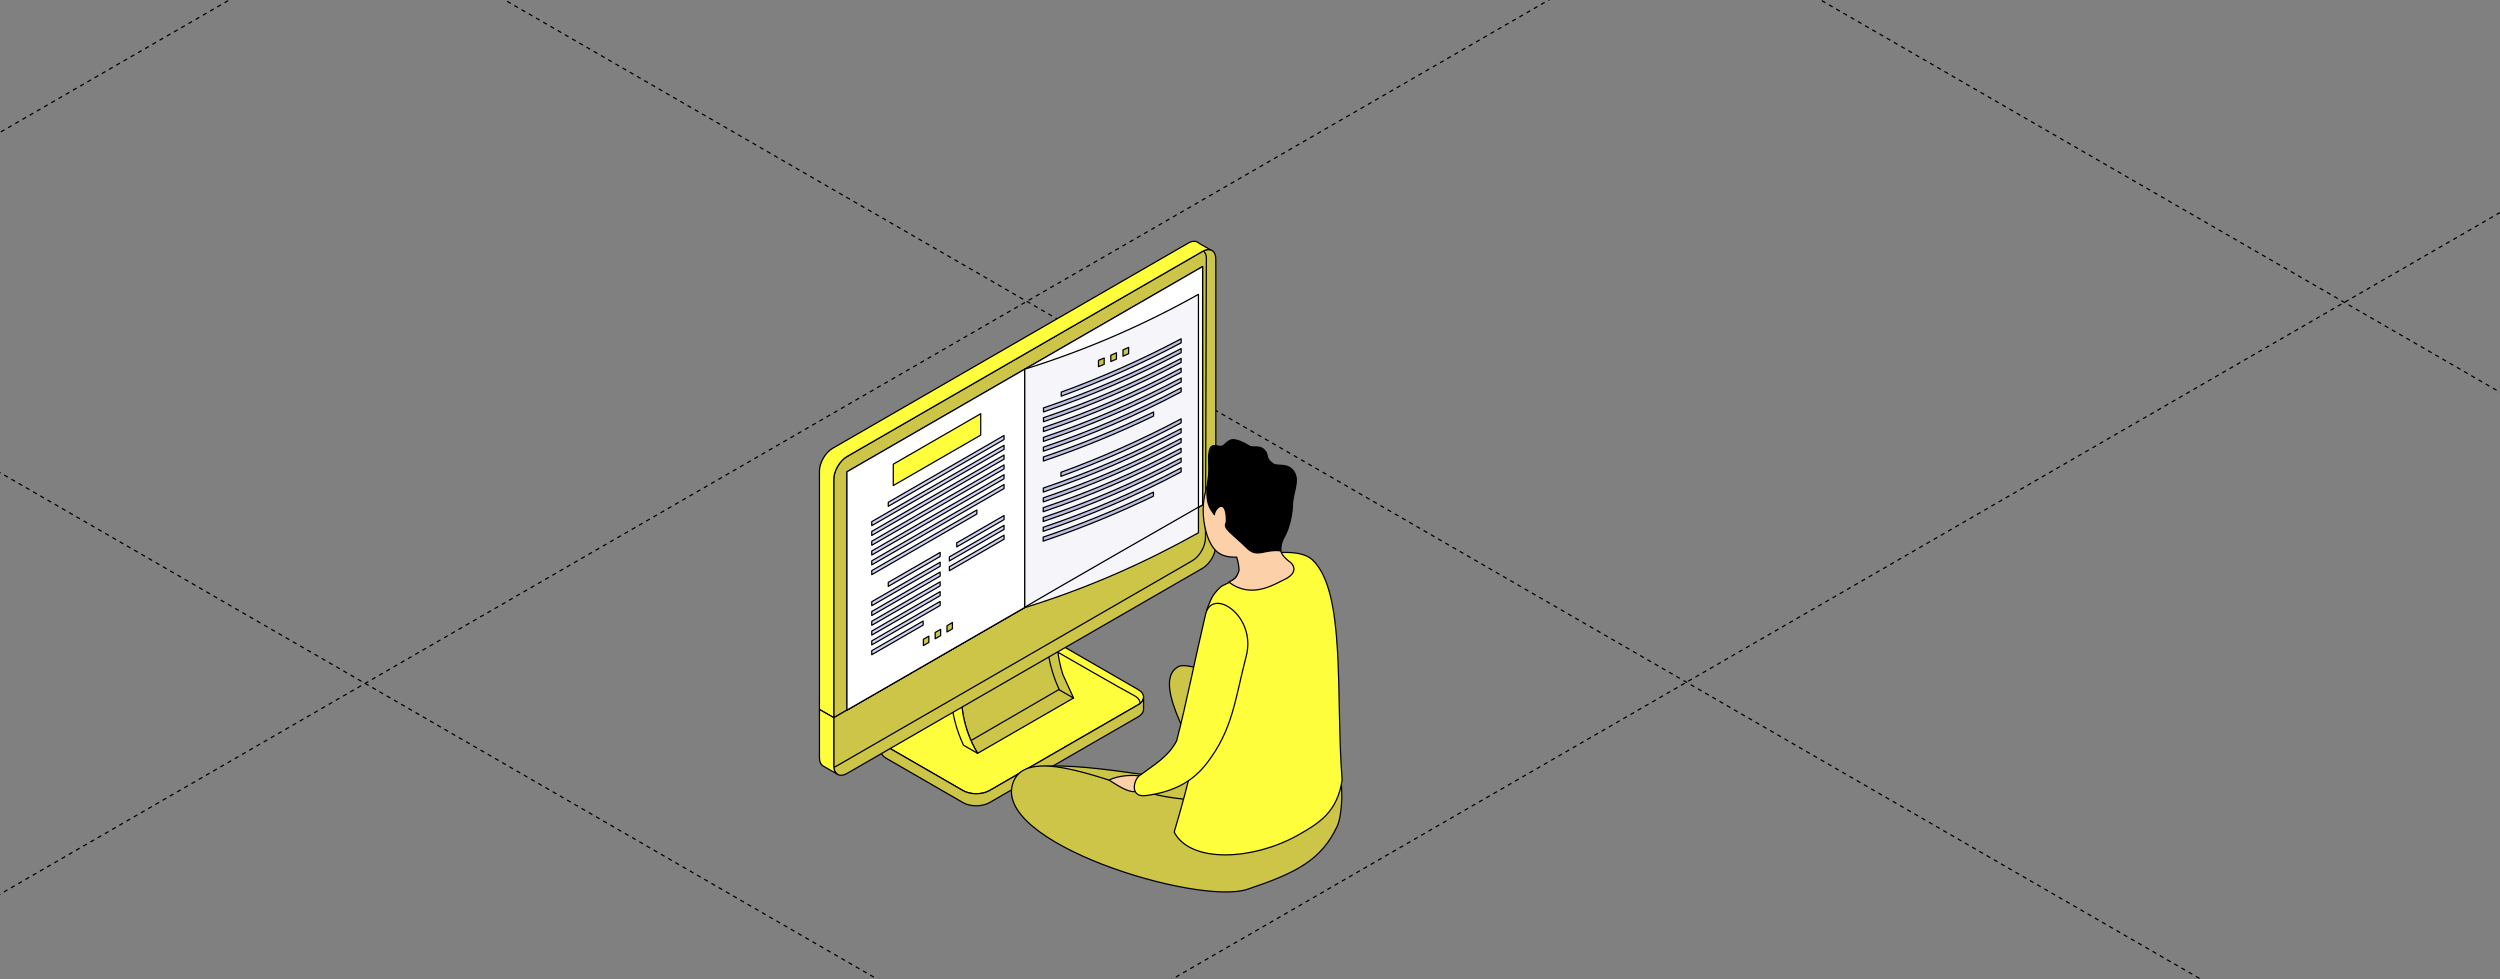<?xml version="1.0" encoding="UTF-8"?> <svg xmlns="http://www.w3.org/2000/svg" width="1200" height="470" viewBox="0 0 1200 470" fill="none"><rect x="0" y="0" width="1200" height="470" fill="#808080" stroke="none"/><g clip-path="url(#clip0_3991_62252)"><path d="M-14704.6 -3145.12L3655.32 7454.98" stroke="black" stroke-width="0.6" stroke-linejoin="round" stroke-dasharray="2 2"></path><path d="M-14388.8 -3327.44L3971.11 7272.66" stroke="black" stroke-width="0.6" stroke-linejoin="round" stroke-dasharray="2 2"></path><path d="M-14071.2 -3510.83L4288.75 7089.27" stroke="black" stroke-width="0.6" stroke-linejoin="round" stroke-dasharray="2 2"></path><path d="M-13755.4 -3693.15L4604.54 6906.95" stroke="black" stroke-width="0.6" stroke-linejoin="round" stroke-dasharray="2 2"></path><path d="M-13437.8 -3876.53L4922.16 6723.57" stroke="black" stroke-width="0.6" stroke-linejoin="round" stroke-dasharray="2 2"></path><path d="M-13122 -4058.85L5237.95 6541.25" stroke="black" stroke-width="0.6" stroke-linejoin="round" stroke-dasharray="2 2"></path><path d="M-12804.3 -4242.23L5555.58 6357.87" stroke="black" stroke-width="0.6" stroke-linejoin="round" stroke-dasharray="2 2"></path><path d="M-12488.5 -4424.55L5871.36 6175.55" stroke="black" stroke-width="0.6" stroke-linejoin="round" stroke-dasharray="2 2"></path><path d="M-12170.9 -4607.94L6188.99 5992.16" stroke="black" stroke-width="0.6" stroke-linejoin="round" stroke-dasharray="2 2"></path><path d="M-11855.1 -4790.26L6504.79 5809.84" stroke="black" stroke-width="0.6" stroke-linejoin="round" stroke-dasharray="2 2"></path><path d="M-11537.5 -4973.64L6822.42 5626.46" stroke="black" stroke-width="0.6" stroke-linejoin="round" stroke-dasharray="2 2"></path><path d="M-18187.5 -1134.28L172.45 9465.82" stroke="black" stroke-width="0.6" stroke-linejoin="round" stroke-dasharray="2 2"></path><path d="M-17871.7 -1316.6L488.239 9283.5" stroke="black" stroke-width="0.6" stroke-linejoin="round" stroke-dasharray="2 2"></path><path d="M-17554 -1499.98L805.864 9100.12" stroke="black" stroke-width="0.6" stroke-linejoin="round" stroke-dasharray="2 2"></path><path d="M-17238.2 -1682.31L1121.66 8917.79" stroke="black" stroke-width="0.6" stroke-linejoin="round" stroke-dasharray="2 2"></path><path d="M-16920.6 -1865.69L1439.29 8734.41" stroke="black" stroke-width="0.6" stroke-linejoin="round" stroke-dasharray="2 2"></path><path d="M-16604.8 -2048.01L1755.07 8552.09" stroke="black" stroke-width="0.6" stroke-linejoin="round" stroke-dasharray="2 2"></path><path d="M-16287.2 -2231.39L2072.71 8368.71" stroke="black" stroke-width="0.6" stroke-linejoin="round" stroke-dasharray="2 2"></path><path d="M-15971.4 -2413.71L2388.5 8186.39" stroke="black" stroke-width="0.6" stroke-linejoin="round" stroke-dasharray="2 2"></path><path d="M-15653.8 -2597.1L2706.12 8003" stroke="black" stroke-width="0.6" stroke-linejoin="round" stroke-dasharray="2 2"></path><path d="M-15338 -2779.42L3021.91 7820.68" stroke="black" stroke-width="0.6" stroke-linejoin="round" stroke-dasharray="2 2"></path><path d="M-15020.4 -2962.8L3339.54 7637.3" stroke="black" stroke-width="0.6" stroke-linejoin="round" stroke-dasharray="2 2"></path><path d="M-11221.7 -5155.96L7138.18 5444.14" stroke="black" stroke-width="0.6" stroke-linejoin="round" stroke-dasharray="2 2"></path><path d="M-10905.9 -5338.28L7453.97 5261.82" stroke="black" stroke-width="0.6" stroke-linejoin="round" stroke-dasharray="2 2"></path><path d="M-10588.3 -5521.66L7771.61 5078.44" stroke="black" stroke-width="0.6" stroke-linejoin="round" stroke-dasharray="2 2"></path><path d="M-10272.5 -5703.98L8087.4 4896.12" stroke="black" stroke-width="0.6" stroke-linejoin="round" stroke-dasharray="2 2"></path><path d="M-9954.89 -5887.36L8405.02 4712.74" stroke="black" stroke-width="0.6" stroke-linejoin="round" stroke-dasharray="2 2"></path><path d="M-9639.1 -6069.69L8720.81 4530.41" stroke="black" stroke-width="0.6" stroke-linejoin="round" stroke-dasharray="2 2"></path><path d="M-9321.47 -6253.06L9038.44 4347.04" stroke="black" stroke-width="0.6" stroke-linejoin="round" stroke-dasharray="2 2"></path><path d="M-9005.68 -6435.39L9354.23 4164.71" stroke="black" stroke-width="0.6" stroke-linejoin="round" stroke-dasharray="2 2"></path><path d="M-8688.05 -6618.77L9671.86 3981.33" stroke="black" stroke-width="0.6" stroke-linejoin="round" stroke-dasharray="2 2"></path><path d="M-8372.26 -6801.09L9987.65 3799.01" stroke="black" stroke-width="0.6" stroke-linejoin="round" stroke-dasharray="2 2"></path><path d="M-8054.63 -6984.47L10305.3 3615.63" stroke="black" stroke-width="0.6" stroke-linejoin="round" stroke-dasharray="2 2"></path><path d="M-11535.7 7454.97L6824.22 -3145.13" stroke="black" stroke-width="0.6" stroke-linejoin="round" stroke-dasharray="2 2"></path><path d="M-11852.3 7272.16L6507.58 -3327.94" stroke="black" stroke-width="0.6" stroke-linejoin="round" stroke-dasharray="2 2"></path><path d="M-12169 7089.32L6190.9 -3510.78" stroke="black" stroke-width="0.6" stroke-linejoin="round" stroke-dasharray="2 2"></path><path d="M-12485.7 6906.48L5874.21 -3693.62" stroke="black" stroke-width="0.6" stroke-linejoin="round" stroke-dasharray="2 2"></path><path d="M-12802.4 6723.66L5557.56 -3876.44" stroke="black" stroke-width="0.6" stroke-linejoin="round" stroke-dasharray="2 2"></path><path d="M-13119 6540.82L5240.87 -4059.28" stroke="black" stroke-width="0.6" stroke-linejoin="round" stroke-dasharray="2 2"></path><path d="M-13435.7 6357.98L4924.18 -4242.12" stroke="black" stroke-width="0.6" stroke-linejoin="round" stroke-dasharray="2 2"></path><path d="M-13752.4 6175.17L4607.54 -4424.93" stroke="black" stroke-width="0.6" stroke-linejoin="round" stroke-dasharray="2 2"></path><path d="M-14069.1 5992.33L4290.85 -4607.77" stroke="black" stroke-width="0.6" stroke-linejoin="round" stroke-dasharray="2 2"></path><path d="M-14385.8 5809.49L3974.16 -4790.61" stroke="black" stroke-width="0.6" stroke-linejoin="round" stroke-dasharray="2 2"></path><path d="M-14702.4 5626.67L3657.52 -4973.43" stroke="black" stroke-width="0.6" stroke-linejoin="round" stroke-dasharray="2 2"></path><path d="M-15018.9 5443.92L3340.97 -5156.18" stroke="black" stroke-width="0.6" stroke-linejoin="round" stroke-dasharray="2 2"></path><path d="M-15335.6 5261.11L3024.33 -5339" stroke="black" stroke-width="0.6" stroke-linejoin="round" stroke-dasharray="2 2"></path><path d="M-15652.3 5078.27L2707.65 -5521.84" stroke="black" stroke-width="0.6" stroke-linejoin="round" stroke-dasharray="2 2"></path><path d="M-15969 4895.43L2390.96 -5704.68" stroke="black" stroke-width="0.6" stroke-linejoin="round" stroke-dasharray="2 2"></path><path d="M-16285.6 4712.61L2074.31 -5887.49" stroke="black" stroke-width="0.6" stroke-linejoin="round" stroke-dasharray="2 2"></path><path d="M-16602.3 4529.77L1757.62 -6070.33" stroke="black" stroke-width="0.6" stroke-linejoin="round" stroke-dasharray="2 2"></path><path d="M-16919 4346.93L1440.93 -6253.17" stroke="black" stroke-width="0.6" stroke-linejoin="round" stroke-dasharray="2 2"></path><path d="M-17235.6 4164.12L1124.29 -6435.99" stroke="black" stroke-width="0.6" stroke-linejoin="round" stroke-dasharray="2 2"></path><path d="M-17552.3 3981.28L807.598 -6618.83" stroke="black" stroke-width="0.6" stroke-linejoin="round" stroke-dasharray="2 2"></path><path d="M-17869 3798.43L490.911 -6801.67" stroke="black" stroke-width="0.6" stroke-linejoin="round" stroke-dasharray="2 2"></path><path d="M-18185.6 3615.62L174.27 -6984.48" stroke="black" stroke-width="0.6" stroke-linejoin="round" stroke-dasharray="2 2"></path><path d="M-8053.18 9465.59L10306.7 -1134.51" stroke="black" stroke-width="0.6" stroke-linejoin="round" stroke-dasharray="2 2"></path><path d="M-8369.83 9282.78L9990.08 -1317.32" stroke="black" stroke-width="0.6" stroke-linejoin="round" stroke-dasharray="2 2"></path><path d="M-8686.52 9099.94L9673.4 -1500.17" stroke="black" stroke-width="0.6" stroke-linejoin="round" stroke-dasharray="2 2"></path><path d="M-9003.2 8917.1L9356.71 -1683" stroke="black" stroke-width="0.6" stroke-linejoin="round" stroke-dasharray="2 2"></path><path d="M-9319.85 8734.28L9040.06 -1865.82" stroke="black" stroke-width="0.6" stroke-linejoin="round" stroke-dasharray="2 2"></path><path d="M-9636.54 8551.44L8723.37 -2048.66" stroke="black" stroke-width="0.6" stroke-linejoin="round" stroke-dasharray="2 2"></path><path d="M-9953.23 8368.6L8406.68 -2231.5" stroke="black" stroke-width="0.6" stroke-linejoin="round" stroke-dasharray="2 2"></path><path d="M-10269.9 8185.79L8090.04 -2414.32" stroke="black" stroke-width="0.6" stroke-linejoin="round" stroke-dasharray="2 2"></path><path d="M-10586.6 8002.95L7773.35 -2597.16" stroke="black" stroke-width="0.6" stroke-linejoin="round" stroke-dasharray="2 2"></path><path d="M-10903.2 7820.11L7456.66 -2780" stroke="black" stroke-width="0.6" stroke-linejoin="round" stroke-dasharray="2 2"></path><path d="M-11219.9 7637.29L7140.01 -2962.81" stroke="black" stroke-width="0.6" stroke-linejoin="round" stroke-dasharray="2 2"></path><path d="M-5520.33 10927.9L12839.6 327.839" stroke="black" stroke-width="0.6" stroke-linejoin="round" stroke-dasharray="2 2"></path><path d="M-5836.98 10745.1L12522.9 145.023" stroke="black" stroke-width="0.6" stroke-linejoin="round" stroke-dasharray="2 2"></path><path d="M-6153.66 10562.3L12206.2 -37.817" stroke="black" stroke-width="0.6" stroke-linejoin="round" stroke-dasharray="2 2"></path><path d="M-6470.35 10379.4L11889.6 -220.657" stroke="black" stroke-width="0.6" stroke-linejoin="round" stroke-dasharray="2 2"></path><path d="M-6786.99 10196.6L11572.9 -403.473" stroke="black" stroke-width="0.6" stroke-linejoin="round" stroke-dasharray="2 2"></path><path d="M-7103.69 10013.8L11256.2 -586.313" stroke="black" stroke-width="0.6" stroke-linejoin="round" stroke-dasharray="2 2"></path><path d="M-7420.38 9830.95L10939.5 -769.155" stroke="black" stroke-width="0.6" stroke-linejoin="round" stroke-dasharray="2 2"></path><path d="M-7737.02 9648.14L10622.9 -951.965" stroke="black" stroke-width="0.6" stroke-linejoin="round" stroke-dasharray="2 2"></path><path d="M509.461 309.725C505.978 307.714 500.277 307.714 496.794 309.725L425.417 350.919C421.934 352.93 421.934 356.223 425.417 358.234L462.252 379.493C465.735 381.504 471.436 381.504 474.919 379.493L546.296 338.299C549.779 336.287 549.779 332.995 546.296 330.991L509.461 309.733V309.725Z" fill="#FEFE3C" stroke="black" stroke-width="0.6" stroke-miterlimit="10" stroke-linecap="round" stroke-linejoin="round"></path><path d="M546.303 338.3L474.926 379.494C471.443 381.505 465.742 381.505 462.259 379.494L425.424 358.235C423.749 357.267 422.886 356.011 422.829 354.738C422.82 354.738 422.82 360.346 422.82 360.346C422.82 361.675 423.683 362.998 425.433 364.008L462.267 385.266C465.75 387.277 471.451 387.277 474.934 385.266L546.311 344.072C548.119 343.029 548.982 341.642 548.907 340.262V334.803C548.842 336.075 547.98 337.339 546.311 338.3H546.303Z" fill="#CDC548" stroke="black" stroke-width="0.6" stroke-miterlimit="10" stroke-linecap="round" stroke-linejoin="round"></path><path d="M510.208 323.873C507.341 315.079 507.333 307.607 507.333 304.52L502.264 301.598C502.264 302.895 502.264 304.865 502.437 307.345L461.281 331.09C461.281 335.434 461.281 348.456 469.25 361.602L515.301 335.032L510.208 323.873Z" fill="#CDC548" stroke="black" stroke-width="0.6" stroke-miterlimit="10" stroke-linecap="round" stroke-linejoin="round"></path><path d="M507.339 304.512L461.287 331.091L456.219 328.168L502.27 301.59L507.339 304.512Z" fill="#C5B6BC" stroke="black" stroke-width="0.6" stroke-miterlimit="10" stroke-linecap="round" stroke-linejoin="round"></path><path d="M469.255 361.602C461.295 348.456 461.287 335.426 461.287 331.091L456.219 328.168C456.219 332.496 456.219 344.319 462.478 357.702L469.247 361.61L469.255 361.602Z" fill="#FEFE3C" stroke="black" stroke-width="0.6" stroke-miterlimit="10" stroke-linecap="round" stroke-linejoin="round"></path><path d="M503.312 314.734C504.17 319.549 505.716 325.197 508.503 331.154L515.271 335.062L515.28 335.054" stroke="black" stroke-width="0.6" stroke-miterlimit="10" stroke-linecap="round" stroke-linejoin="round"></path><path d="M583.579 124.294C583.579 120.271 580.73 118.629 577.247 120.641L406.529 219.153C403.046 221.165 400.195 226.099 400.195 230.123V344.499L583.579 238.67V124.294Z" fill="#CDC548" stroke="black" stroke-width="0.6" stroke-miterlimit="10" stroke-linecap="round" stroke-linejoin="round"></path><path d="M570.379 116.674L399.662 215.187C396.179 217.198 393.328 222.133 393.328 226.156V340.533L400.196 344.498V230.122C400.196 226.099 403.046 221.164 406.529 219.152L577.247 120.64C578.667 119.819 579.973 119.614 581.042 119.926L575.545 116.797C574.396 115.59 572.507 115.442 570.379 116.674Z" fill="#FEFE3C" stroke="black" stroke-width="0.6" stroke-miterlimit="10" stroke-linecap="round" stroke-linejoin="round"></path><path d="M400.195 344.499V367.62C400.195 371.644 403.046 373.286 406.529 371.275L577.247 272.752C580.73 270.741 583.579 265.806 583.579 261.791V238.67L400.195 344.499Z" fill="#CDC548" stroke="black" stroke-width="0.6" stroke-miterlimit="10" stroke-linecap="round" stroke-linejoin="round"></path><path d="M399.414 368.492C400.089 368.386 400.816 368.121 401.573 367.685L572.292 269.163C575.774 267.151 578.624 262.216 578.624 258.202L579.048 123.977C579.048 123.977 579.177 121.959 577.776 120.559" stroke="black" stroke-width="0.6" stroke-miterlimit="10" stroke-linecap="round" stroke-linejoin="round"></path><path d="M400.196 367.619V344.498L393.328 340.533V363.654C393.328 365.675 394.051 367.094 395.209 367.751L401.797 371.528C400.804 370.806 400.196 369.467 400.196 367.619Z" fill="#FEFE3C" stroke="black" stroke-width="0.6" stroke-miterlimit="10" stroke-linecap="round" stroke-linejoin="round"></path><path d="M577.249 242.323L406.531 340.845V226.468L577.249 127.947V242.323Z" fill="white" stroke="black" stroke-width="0.6" stroke-miterlimit="10" stroke-linecap="round" stroke-linejoin="round"></path><path d="M491.89 291.579L406.531 340.844V226.468L491.89 177.203V291.579Z" fill="white" stroke="black" stroke-width="0.6" stroke-miterlimit="10" stroke-linecap="round" stroke-linejoin="round"></path><path d="M577.248 242.323L491.891 291.579V177.204L577.248 127.947V242.323Z" fill="white" stroke="black" stroke-width="0.6" stroke-miterlimit="10" stroke-linecap="round" stroke-linejoin="round"></path><path d="M575.254 255.731C548.572 270.658 521.11 282.637 491.891 291.653V177.203C521.102 168.089 548.556 156.233 575.254 141.281C575.254 179.428 575.254 217.584 575.254 255.731Z" fill="#F5F5FA" stroke="black" stroke-width="0.6" stroke-miterlimit="10" stroke-linecap="round" stroke-linejoin="round"></path><path d="M533.188 170.519C534.272 170.06 534.815 169.822 535.899 169.354C535.899 170.561 535.899 171.168 535.89 172.375C534.806 172.843 534.264 173.081 533.18 173.549C533.18 172.342 533.18 171.735 533.188 170.528V170.519Z" fill="#CDC548" stroke="black" stroke-width="0.6" stroke-miterlimit="10" stroke-linecap="round" stroke-linejoin="round"></path><path d="M527.281 172.974C528.375 172.531 528.925 172.301 530.009 171.85C530.009 173.057 530.009 173.664 529.993 174.871C528.901 175.323 528.358 175.553 527.266 175.996C527.266 174.789 527.266 174.181 527.281 172.974Z" fill="#CDC548" stroke="black" stroke-width="0.6" stroke-miterlimit="10" stroke-linecap="round" stroke-linejoin="round"></path><path d="M541.749 166.742C540.674 167.235 540.131 167.473 539.055 167.957C539.055 169.164 539.055 169.772 539.047 170.979C540.123 170.494 540.665 170.256 541.741 169.764C541.741 168.557 541.741 167.949 541.749 166.742Z" fill="#CDC548" stroke="black" stroke-width="0.6" stroke-miterlimit="10" stroke-linecap="round" stroke-linejoin="round"></path><path d="M509.407 188.222C529.269 180.989 548.262 172.515 566.943 162.621C566.943 163.393 566.943 163.779 566.943 164.551C548.262 174.445 529.262 182.918 509.398 190.16C509.398 189.388 509.398 189.002 509.398 188.23L509.407 188.222Z" fill="#BBBFE2" stroke="black" stroke-width="0.6" stroke-miterlimit="10" stroke-linecap="round" stroke-linejoin="round"></path><path d="M500.883 195.801C523.786 188.058 545.579 178.641 566.945 167.326C566.945 168.098 566.945 168.484 566.945 169.248C545.579 180.562 523.786 189.98 500.875 197.722C500.875 196.951 500.875 196.565 500.875 195.793L500.883 195.801Z" fill="#BBBFE2" stroke="black" stroke-width="0.6" stroke-miterlimit="10" stroke-linecap="round" stroke-linejoin="round"></path><path d="M500.868 200.514C523.778 192.771 545.572 183.353 566.938 172.039V173.96C545.572 185.275 523.77 194.692 500.859 202.435C500.859 201.663 500.859 201.278 500.859 200.506L500.868 200.514Z" fill="#BBBFE2" stroke="black" stroke-width="0.6" stroke-miterlimit="10" stroke-linecap="round" stroke-linejoin="round"></path><path d="M500.859 205.219C523.77 197.477 545.572 188.051 566.946 176.736C566.946 177.508 566.946 177.894 566.946 178.658C545.572 189.972 523.77 199.398 500.859 207.141C500.859 206.369 500.859 205.983 500.859 205.211V205.219Z" fill="#BBBFE2" stroke="black" stroke-width="0.6" stroke-miterlimit="10" stroke-linecap="round" stroke-linejoin="round"></path><path d="M500.852 209.932C523.772 202.19 545.573 192.764 566.946 181.449V183.379C545.573 194.693 523.762 204.119 500.844 211.862C500.844 211.09 500.844 210.704 500.844 209.932H500.852Z" fill="#BBBFE2" stroke="black" stroke-width="0.6" stroke-miterlimit="10" stroke-linecap="round" stroke-linejoin="round"></path><path d="M500.836 214.646C523.755 206.903 545.566 197.469 566.939 186.154C566.939 186.926 566.939 187.312 566.939 188.076C545.556 199.39 523.748 208.824 500.828 216.567C500.828 215.795 500.828 215.409 500.828 214.637L500.836 214.646Z" fill="#BBBFE2" stroke="black" stroke-width="0.6" stroke-miterlimit="10" stroke-linecap="round" stroke-linejoin="round"></path><path d="M500.828 219.358C518.983 213.216 536.447 206.073 553.714 197.764C553.714 198.536 553.714 198.921 553.714 199.693C536.447 208.003 518.983 215.146 500.828 221.287C500.828 220.516 500.828 220.13 500.828 219.358Z" fill="#BBBFE2" stroke="black" stroke-width="0.6" stroke-miterlimit="10" stroke-linecap="round" stroke-linejoin="round"></path><path d="M509.258 226.715C529.163 219.465 548.212 210.967 566.932 201.057C566.932 201.828 566.932 202.214 566.932 202.978C548.204 212.888 529.163 221.387 509.25 228.645C509.25 227.873 509.25 227.487 509.25 226.715H509.258Z" fill="#BBBFE2" stroke="black" stroke-width="0.6" stroke-miterlimit="10" stroke-linecap="round" stroke-linejoin="round"></path><path d="M500.781 234.268C523.716 226.525 545.534 217.082 566.933 205.76C566.933 206.532 566.933 206.918 566.933 207.681C545.542 219.004 523.716 228.446 500.781 236.189C500.781 235.417 500.781 235.031 500.781 234.259V234.268Z" fill="#BBBFE2" stroke="black" stroke-width="0.6" stroke-miterlimit="10" stroke-linecap="round" stroke-linejoin="round"></path><path d="M500.773 238.981C523.708 231.238 545.535 221.788 566.934 210.465V212.394C545.535 223.717 523.708 233.168 500.773 240.91C500.773 240.138 500.773 239.753 500.773 238.981Z" fill="#BBBFE2" stroke="black" stroke-width="0.6" stroke-miterlimit="10" stroke-linecap="round" stroke-linejoin="round"></path><path d="M500.758 243.694C523.702 235.951 545.528 226.5 566.927 215.178V217.107C545.528 228.43 523.694 237.88 500.75 245.623C500.75 244.852 500.75 244.466 500.75 243.694H500.758Z" fill="#BBBFE2" stroke="black" stroke-width="0.6" stroke-miterlimit="10" stroke-linecap="round" stroke-linejoin="round"></path><path d="M500.75 248.399C523.694 240.656 545.528 231.198 566.927 219.875C566.927 220.647 566.927 221.033 566.927 221.796C545.52 233.119 523.694 242.578 500.742 250.32C500.742 249.549 500.742 249.163 500.742 248.391L500.75 248.399Z" fill="#BBBFE2" stroke="black" stroke-width="0.6" stroke-miterlimit="10" stroke-linecap="round" stroke-linejoin="round"></path><path d="M500.734 253.112C523.687 245.369 545.521 235.911 566.928 224.588C566.928 225.36 566.928 225.746 566.928 226.518C545.521 237.84 523.687 247.299 500.734 255.042C500.734 254.27 500.734 253.884 500.734 253.112Z" fill="#BBBFE2" stroke="black" stroke-width="0.6" stroke-miterlimit="10" stroke-linecap="round" stroke-linejoin="round"></path><path d="M500.727 257.825C518.889 251.683 536.37 244.524 553.646 236.223C553.646 236.994 553.646 237.38 553.646 238.152C536.362 246.461 518.889 253.621 500.727 259.755C500.727 258.983 500.727 258.597 500.727 257.825Z" fill="#BBBFE2" stroke="black" stroke-width="0.6" stroke-miterlimit="10" stroke-linecap="round" stroke-linejoin="round"></path><path d="M428.773 222.804L470.742 198.582V208.854L428.773 233.067V222.804Z" fill="#FEFE3C" stroke="black" stroke-width="0.6" stroke-miterlimit="10" stroke-linecap="round" stroke-linejoin="round"></path><path d="M448.883 303.593L451.503 302.082V305.104L448.883 306.606V303.593Z" fill="#CDC548" stroke="black" stroke-width="0.6" stroke-miterlimit="10" stroke-linecap="round" stroke-linejoin="round"></path><path d="M443.227 306.861L445.839 305.35V308.372L443.227 309.875V306.861Z" fill="#CDC548" stroke="black" stroke-width="0.6" stroke-miterlimit="10" stroke-linecap="round" stroke-linejoin="round"></path><path d="M457.167 298.814L454.555 300.326V303.338L457.167 301.837V298.814Z" fill="#CDC548" stroke="black" stroke-width="0.6" stroke-miterlimit="10" stroke-linecap="round" stroke-linejoin="round"></path><path d="M426.367 241.1L481.939 209.037V210.958L426.367 243.03V241.1Z" fill="#CED2F4" stroke="black" stroke-width="0.6" stroke-miterlimit="10" stroke-linecap="round" stroke-linejoin="round"></path><path d="M418.445 250.379L481.936 213.742V215.672L418.445 252.308V250.379Z" fill="#CED2F4" stroke="black" stroke-width="0.6" stroke-miterlimit="10" stroke-linecap="round" stroke-linejoin="round"></path><path d="M418.445 255.084L481.936 218.447V220.377L418.445 257.013V255.084Z" fill="#CED2F4" stroke="black" stroke-width="0.6" stroke-miterlimit="10" stroke-linecap="round" stroke-linejoin="round"></path><path d="M418.445 259.787L481.936 223.15V225.08L418.445 261.716V259.787Z" fill="#CED2F4" stroke="black" stroke-width="0.6" stroke-miterlimit="10" stroke-linecap="round" stroke-linejoin="round"></path><path d="M418.445 264.491L481.936 227.855V229.785L418.445 266.422V264.491Z" fill="#CED2F4" stroke="black" stroke-width="0.6" stroke-miterlimit="10" stroke-linecap="round" stroke-linejoin="round"></path><path d="M418.445 269.205L481.936 232.568V234.49L418.445 271.126V269.205Z" fill="#CED2F4" stroke="black" stroke-width="0.6" stroke-miterlimit="10" stroke-linecap="round" stroke-linejoin="round"></path><path d="M418.445 273.91L468.9 244.795V246.716L418.445 275.833V273.91Z" fill="#CED2F4" stroke="black" stroke-width="0.6" stroke-miterlimit="10" stroke-linecap="round" stroke-linejoin="round"></path><path d="M426.367 279.535L451.266 265.166V267.087L426.367 281.456V279.535Z" fill="#CED2F4" stroke="black" stroke-width="0.6" stroke-miterlimit="10" stroke-linecap="round" stroke-linejoin="round"></path><path d="M418.445 288.813L451.263 269.869V271.798L418.445 290.734V288.813Z" fill="#CED2F4" stroke="black" stroke-width="0.6" stroke-miterlimit="10" stroke-linecap="round" stroke-linejoin="round"></path><path d="M418.445 293.518L451.263 274.576V276.505L418.445 295.439V293.518Z" fill="#CED2F4" stroke="black" stroke-width="0.6" stroke-miterlimit="10" stroke-linecap="round" stroke-linejoin="round"></path><path d="M459.234 260.567L481.94 247.463V249.392L459.234 262.489V260.567Z" fill="#CED2F4" stroke="black" stroke-width="0.6" stroke-miterlimit="10" stroke-linecap="round" stroke-linejoin="round"></path><path d="M455.703 267.308L481.941 252.176V254.097L455.703 269.237V267.308Z" fill="#CED2F4" stroke="black" stroke-width="0.6" stroke-miterlimit="10" stroke-linecap="round" stroke-linejoin="round"></path><path d="M455.703 272.022L481.941 256.881V258.802L455.703 273.943V272.022Z" fill="#CED2F4" stroke="black" stroke-width="0.6" stroke-miterlimit="10" stroke-linecap="round" stroke-linejoin="round"></path><path d="M418.445 298.221L451.263 279.279V281.21L418.445 300.144V298.221Z" fill="#CED2F4" stroke="black" stroke-width="0.6" stroke-miterlimit="10" stroke-linecap="round" stroke-linejoin="round"></path><path d="M418.445 302.928L451.263 283.986V285.915L418.445 304.849V302.928Z" fill="#CED2F4" stroke="black" stroke-width="0.6" stroke-miterlimit="10" stroke-linecap="round" stroke-linejoin="round"></path><path d="M418.445 307.631L451.263 288.697V290.618L418.445 309.552V307.631Z" fill="#CED2F4" stroke="black" stroke-width="0.6" stroke-miterlimit="10" stroke-linecap="round" stroke-linejoin="round"></path><path d="M418.445 312.336L443.106 298.107V300.028L418.445 314.266V312.336Z" fill="#CED2F4" stroke="black" stroke-width="0.6" stroke-miterlimit="10" stroke-linecap="round" stroke-linejoin="round"></path><path d="M575.214 243.457C575.214 243.457 497.572 287.857 491.867 291.53" stroke="black" stroke-width="0.6" stroke-miterlimit="10" stroke-linecap="round" stroke-linejoin="round"></path><path d="M466.383 355.279L508.231 330.998" stroke="black" stroke-width="0.6" stroke-miterlimit="10" stroke-linecap="round" stroke-linejoin="round"></path><path d="M547.071 337.828C547.071 337.828 547.944 335.619 544.08 333.693C540.216 331.768 507.977 313.191 507.977 313.191" stroke="black" stroke-width="0.6" stroke-miterlimit="10" stroke-linecap="round" stroke-linejoin="round"></path><path d="M487.672 372.899C495.054 361.612 543.32 371.567 573.425 375.212V387.673L487.672 372.885V372.899Z" fill="#CDC548" stroke="black" stroke-width="0.6" stroke-miterlimit="10" stroke-linecap="round" stroke-linejoin="round"></path><path d="M565.821 319.896C553.309 326.104 569.629 354.069 581.876 375.96L631.799 354.904C611.1 333.336 572.147 316.747 565.821 319.896Z" fill="#CDC548" stroke="black" stroke-width="0.6" stroke-miterlimit="10" stroke-linecap="round" stroke-linejoin="round"></path><path d="M631.801 354.918L581.878 375.974C583.84 379.472 585.687 382.827 587.298 385.9C578.465 384.145 565.369 383.911 555.655 381.625C535.529 376.91 494.03 357.173 486.53 374.992C474.224 404.246 574.993 434.791 598.678 426.882C622.367 418.992 634.291 412.739 641.834 396.634C644.31 391.349 645.086 376.075 642.289 369.738C640.047 364.656 636.355 359.662 631.784 354.904L631.801 354.918Z" fill="#CDC548" stroke="black" stroke-width="0.6" stroke-miterlimit="10" stroke-linecap="round" stroke-linejoin="round"></path><path d="M623.04 400.864C601.272 413.076 571.387 414.422 563.609 399.417C578.433 349.694 583.54 312.728 579.204 292.976C579.204 292.976 580.779 288.244 582.329 285.835C583.204 284.474 585.508 281.667 587.086 280.984C593.568 278.177 592.992 277.048 594.561 275.324C595.959 273.789 594.7 272.062 596.083 270.857C598.598 268.665 601.015 267.138 603.073 266.718C610.695 265.163 624.359 263.453 629.946 268.707C646.192 283.986 641.051 334.291 644.219 374.445C641.918 389.482 633.748 394.849 623.026 400.864H623.04Z" fill="#FEFE3C" stroke="black" stroke-width="0.6" stroke-miterlimit="10" stroke-linecap="round" stroke-linejoin="round"></path><path d="M619.599 270.087C613.14 265.414 614.091 262.369 615.059 256.015C616.29 252.691 617.007 248.986 617.007 245.064C617.007 230.919 608.027 219.455 596.952 219.455C585.878 219.455 577.516 230.637 577.516 244.782C577.516 251.743 579.382 259.108 582.575 263.191C585.392 266.791 589.254 267.539 593.601 267.426C594.279 269.39 595.103 273.552 594.575 274.373C593.483 276.986 593.44 277.581 589.864 279.387C600.732 287.849 612.073 280.185 616.276 278.298C620.742 276.277 622.648 273.233 619.613 270.101L619.599 270.087Z" fill="#FCD1A9" stroke="black" stroke-width="0.6" stroke-miterlimit="10" stroke-linecap="round" stroke-linejoin="round"></path><path d="M621.135 226.512C618.219 221.811 612.816 224.243 610.868 222.514C610.529 222.237 610.162 221.944 609.812 221.622C607.322 219.133 609.05 218.196 606.749 215.883C604.465 213.597 601.3 215.163 599.688 214.139C595.88 211.811 592.278 210.332 590.271 211.43C589.288 211.972 588.337 212.748 587.442 213.685C585.466 215.663 581.409 211.444 580.441 216.554C579.504 221.489 580.955 223.541 579.693 231.489C579.664 231.636 579.591 232.164 579.577 232.31C579.577 232.31 579.577 232.31 579.577 232.296C578.961 237.113 579.343 241.667 581.203 244.593C581.731 245.428 582.315 246.249 582.917 247.053C582.917 244.345 588.673 238.092 588.673 250.115C588.673 251.401 587.707 251.667 588.557 253.365C589.407 255.078 594.869 259.381 598.474 262.984C603.499 268.007 606.458 263.495 614.763 264.404C614.763 260.846 615.687 259.059 616.946 256.819C617.75 255.414 619.978 249.734 620.359 243.145C620.359 243.145 620.359 243.145 620.359 243.128C620.359 236.512 623.978 231.08 621.135 226.484V226.512Z" fill="black" stroke="black" stroke-width="0.6" stroke-miterlimit="10" stroke-linecap="round" stroke-linejoin="round"></path><path d="M547.524 372.636C544.743 371.801 537.05 372.049 532.305 374.436C535.469 376.208 541.886 381.347 546.618 379.693C551.349 378.04 547.524 372.636 547.524 372.636Z" fill="#FCD1A9" stroke="black" stroke-width="0.6" stroke-miterlimit="10" stroke-linecap="round" stroke-linejoin="round"></path><path d="M578.669 294.858C573.175 318.3 569.528 337.394 564.782 355.594C560.74 363.426 553.371 367.495 546.867 372.343C543.951 374.685 542.297 383.15 550.382 381.832C563.275 380.06 572.311 375.314 579.123 366.559C591.779 350.264 592.733 335.915 598.196 314.903C603.221 295.577 581.805 281.506 578.669 294.875V294.858Z" fill="#FEFE3C" stroke="black" stroke-width="0.6" stroke-miterlimit="10" stroke-linecap="round" stroke-linejoin="round"></path></g><defs><clipPath id="clip0_3991_62252"><rect width="1200" height="470" rx="30" fill="white"></rect></clipPath></defs></svg> 